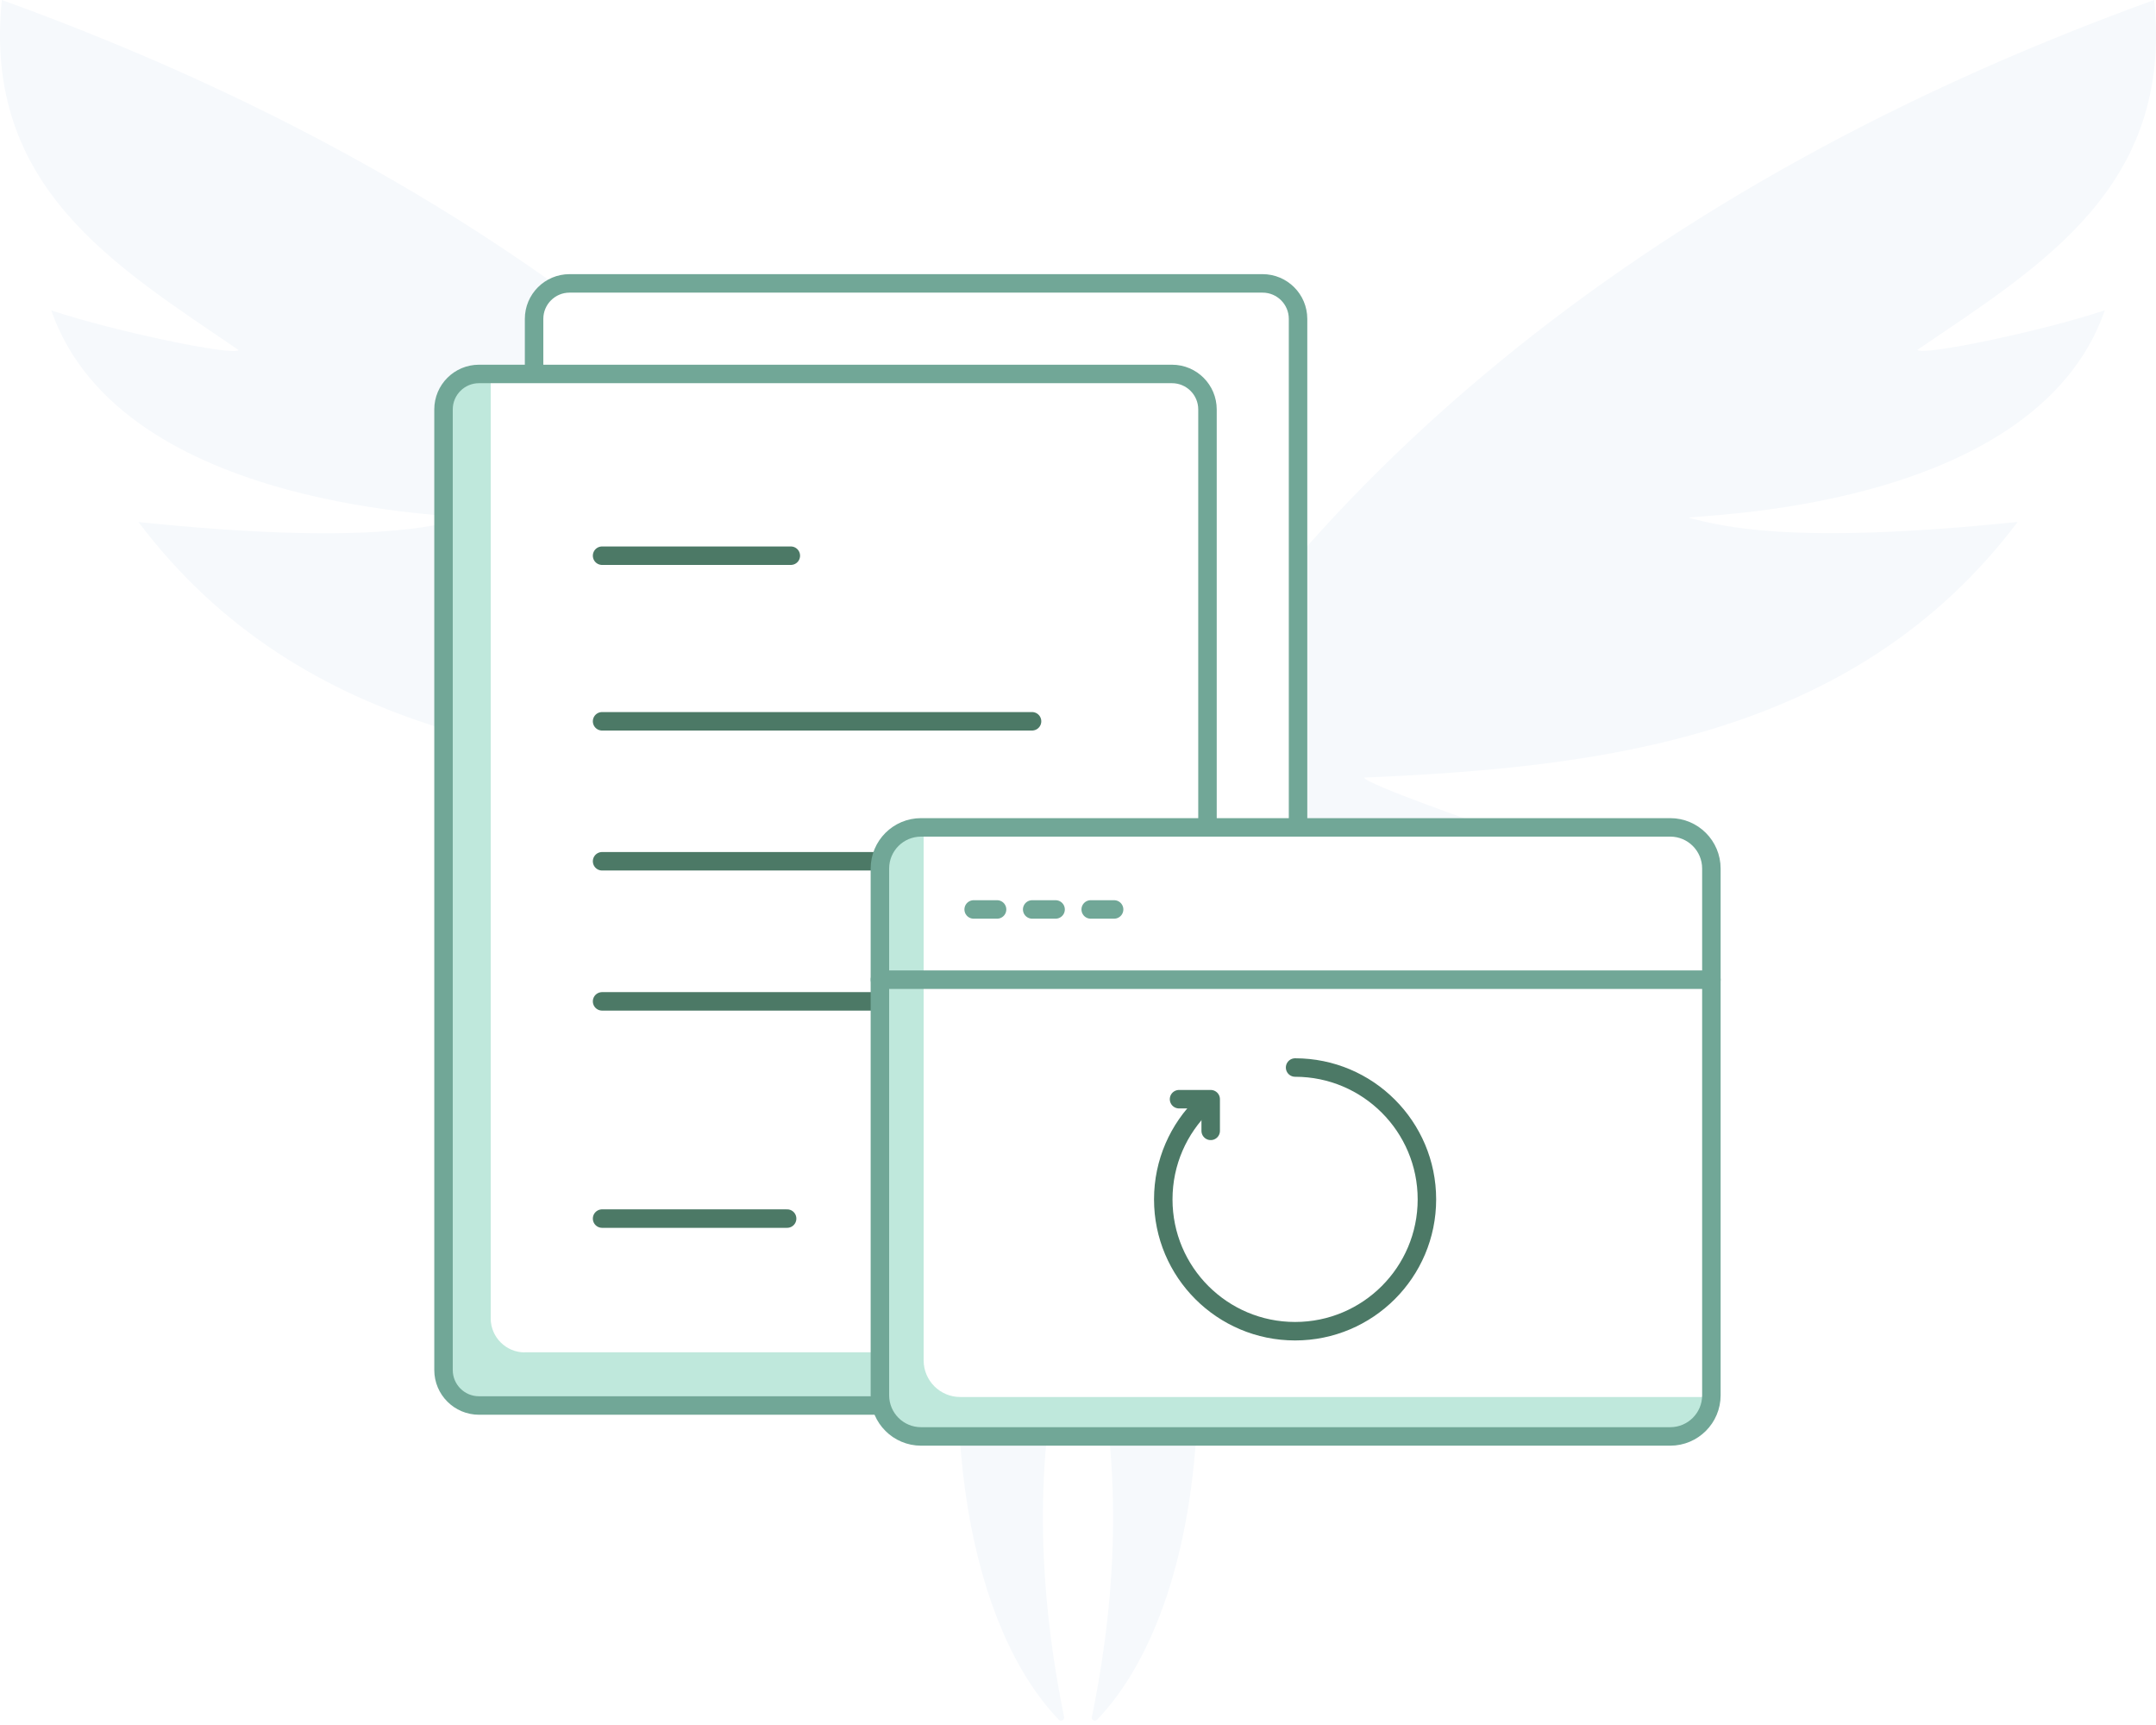 <svg width="175" height="140" viewBox="0 0 175 140" fill="none" xmlns="http://www.w3.org/2000/svg">
<rect x="0" y="0" width="175" height="140" fill="#333333" stroke="none"/>
<g clip-path="url(#clip0_345_48891)">
<rect width="175" height="140" fill="white"/>
<path d="M88.63 139.35C91.32 126.03 96.69 87.48 51.43 68.06C55.09 66.84 64.25 63.59 64.28 63.12C45.34 62.29 24.57 60.04 11.24 42.37C11.24 42.37 11.24 42.36 11.24 42.37C29.91 44.3 35.38 42.66 37.92 42.04C37.88 41.75 9.91 41.71 4.16 25.19C9.26 26.9 19.02 28.92 19.37 28.41C9.33 21.56 -1.4 15.2 0.15 0C100.73 36.36 107.74 120.1 89.05 139.57C88.88 139.75 88.57 139.59 88.62 139.35H88.63Z" fill="#F6F9FC"/>
<path d="M86.369 139.35C85.249 133.79 83.659 123.83 85.479 112.71C84.489 107.04 82.579 101.39 79.429 96C75.489 115.68 78.879 132.22 85.939 139.57C86.109 139.75 86.419 139.59 86.369 139.35Z" fill="#F6F9FC"/>
<path d="M155.64 28.39C165.67 21.56 176.4 15.2 174.85 0C129.59 16.36 103.28 42.31 89.74 67.69C93.27 74.6 95.68 81.04 97.33 86.63C103.2 79.65 111.63 73.18 123.58 68.05C119.92 66.83 110.76 63.58 110.73 63.11C129.67 62.28 150.44 60.03 163.77 42.36C163.77 42.36 163.77 42.35 163.77 42.36C145.1 44.29 139.63 42.65 137.09 42.03C137.13 41.74 165.1 41.7 170.85 25.18C165.75 26.89 155.99 28.91 155.64 28.4V28.39Z" fill="#F6F9FC"/>
<path d="M102.481 23H46.231C44.64 23 43.351 24.289 43.351 25.88V103.84C43.351 105.431 44.64 106.72 46.231 106.72H102.481C104.071 106.72 105.361 105.431 105.361 103.84V25.88C105.361 24.289 104.071 23 102.481 23Z" fill="white"/>
<path d="M102.481 23H46.231C44.64 23 43.351 24.289 43.351 25.88V103.84C43.351 105.431 44.64 106.72 46.231 106.72H102.481C104.071 106.72 105.361 105.431 105.361 103.84V25.88C105.361 24.289 104.071 23 102.481 23Z" stroke="#71A797" stroke-width="1.5" stroke-linecap="round" stroke-linejoin="round"/>
<path d="M95.13 30.35H38.88C37.289 30.35 36 31.64 36 33.23V111.19C36 112.781 37.289 114.07 38.88 114.07H95.13C96.721 114.07 98.01 112.781 98.01 111.19V33.23C98.01 31.64 96.721 30.35 95.13 30.35Z" fill="white"/>
<path d="M42.59 109.76C41.07 109.76 39.83 108.52 39.83 107V29.87H38.76C37.24 29.87 36 31.11 36 32.63V110.82C36 112.34 37.24 113.58 38.76 113.58H95.25C96.77 113.58 98.01 112.34 98.01 110.82V109.75H42.59V109.76Z" fill="#BFE8DC"/>
<path d="M95.13 30.35H38.88C37.289 30.35 36 31.64 36 33.23V111.19C36 112.781 37.289 114.07 38.88 114.07H95.13C96.721 114.07 98.01 112.781 98.01 111.19V33.23C98.01 31.64 96.721 30.35 95.13 30.35Z" stroke="#71A797" stroke-width="1.5" stroke-linecap="round" stroke-linejoin="round"/>
<path d="M64.19 45.1H48.87" stroke="#4C7966" stroke-width="1.5" stroke-linecap="round" stroke-linejoin="round"/>
<path d="M48.87 69.9H80.86" stroke="#4C7966" stroke-width="1.5" stroke-linecap="round" stroke-linejoin="round"/>
<path d="M48.87 81.27H84.38" stroke="#4C7966" stroke-width="1.5" stroke-linecap="round" stroke-linejoin="round"/>
<path d="M48.87 98.9H63.89" stroke="#4C7966" stroke-width="1.5" stroke-linecap="round" stroke-linejoin="round"/>
<path d="M48.87 58.54H83.77" stroke="#4C7966" stroke-width="1.5" stroke-linecap="round" stroke-linejoin="round"/>
<path d="M135.571 67.15H74.761C72.916 67.15 71.421 68.645 71.421 70.49V113.24C71.421 115.085 72.916 116.58 74.761 116.58H135.571C137.416 116.58 138.911 115.085 138.911 113.24V70.49C138.911 68.645 137.416 67.15 135.571 67.15Z" fill="white"/>
<path d="M138.611 113.38H77.941C76.301 113.38 74.971 112.05 74.971 110.41V67.8C74.971 67.71 74.101 67.62 74.111 67.52C72.601 67.66 71.421 68.92 71.421 70.46V113.95C71.421 115.59 72.751 116.92 74.391 116.92H135.941C137.481 116.92 138.741 115.74 138.881 114.23C138.791 114.23 138.701 113.37 138.601 113.37L138.611 113.38Z" fill="#BFE8DC"/>
<path d="M105.121 86.64C111.031 86.64 115.821 91.43 115.821 97.34C115.821 103.25 111.031 108.04 105.121 108.04C99.211 108.04 94.421 103.25 94.421 97.34C94.421 94.32 95.671 91.6 97.671 89.66" stroke="#4C7966" stroke-width="1.5" stroke-linecap="round" stroke-linejoin="round"/>
<path d="M95.701 89.21H98.271V91.78" stroke="#4C7966" stroke-width="1.5" stroke-linecap="round" stroke-linejoin="round"/>
<path d="M135.571 67.15H74.761C72.916 67.15 71.421 68.645 71.421 70.49V113.24C71.421 115.085 72.916 116.58 74.761 116.58H135.571C137.416 116.58 138.911 115.085 138.911 113.24V70.49C138.911 68.645 137.416 67.15 135.571 67.15Z" stroke="#71A797" stroke-width="1.5" stroke-linecap="round" stroke-linejoin="round"/>
<path d="M71.421 79.51H138.911" stroke="#71A797" stroke-width="1.5" stroke-linecap="round" stroke-linejoin="round"/>
<path d="M79.031 73.81H80.931" stroke="#71A797" stroke-width="1.5" stroke-linecap="round" stroke-linejoin="round"/>
<path d="M83.781 73.81H85.681" stroke="#71A797" stroke-width="1.5" stroke-linecap="round" stroke-linejoin="round"/>
<path d="M88.531 73.81H90.431" stroke="#71A797" stroke-width="1.5" stroke-linecap="round" stroke-linejoin="round"/>
</g>
<defs>
<clipPath id="clip0_345_48891">
<rect width="175" height="140" fill="white"/>
</clipPath>
</defs>
</svg>
